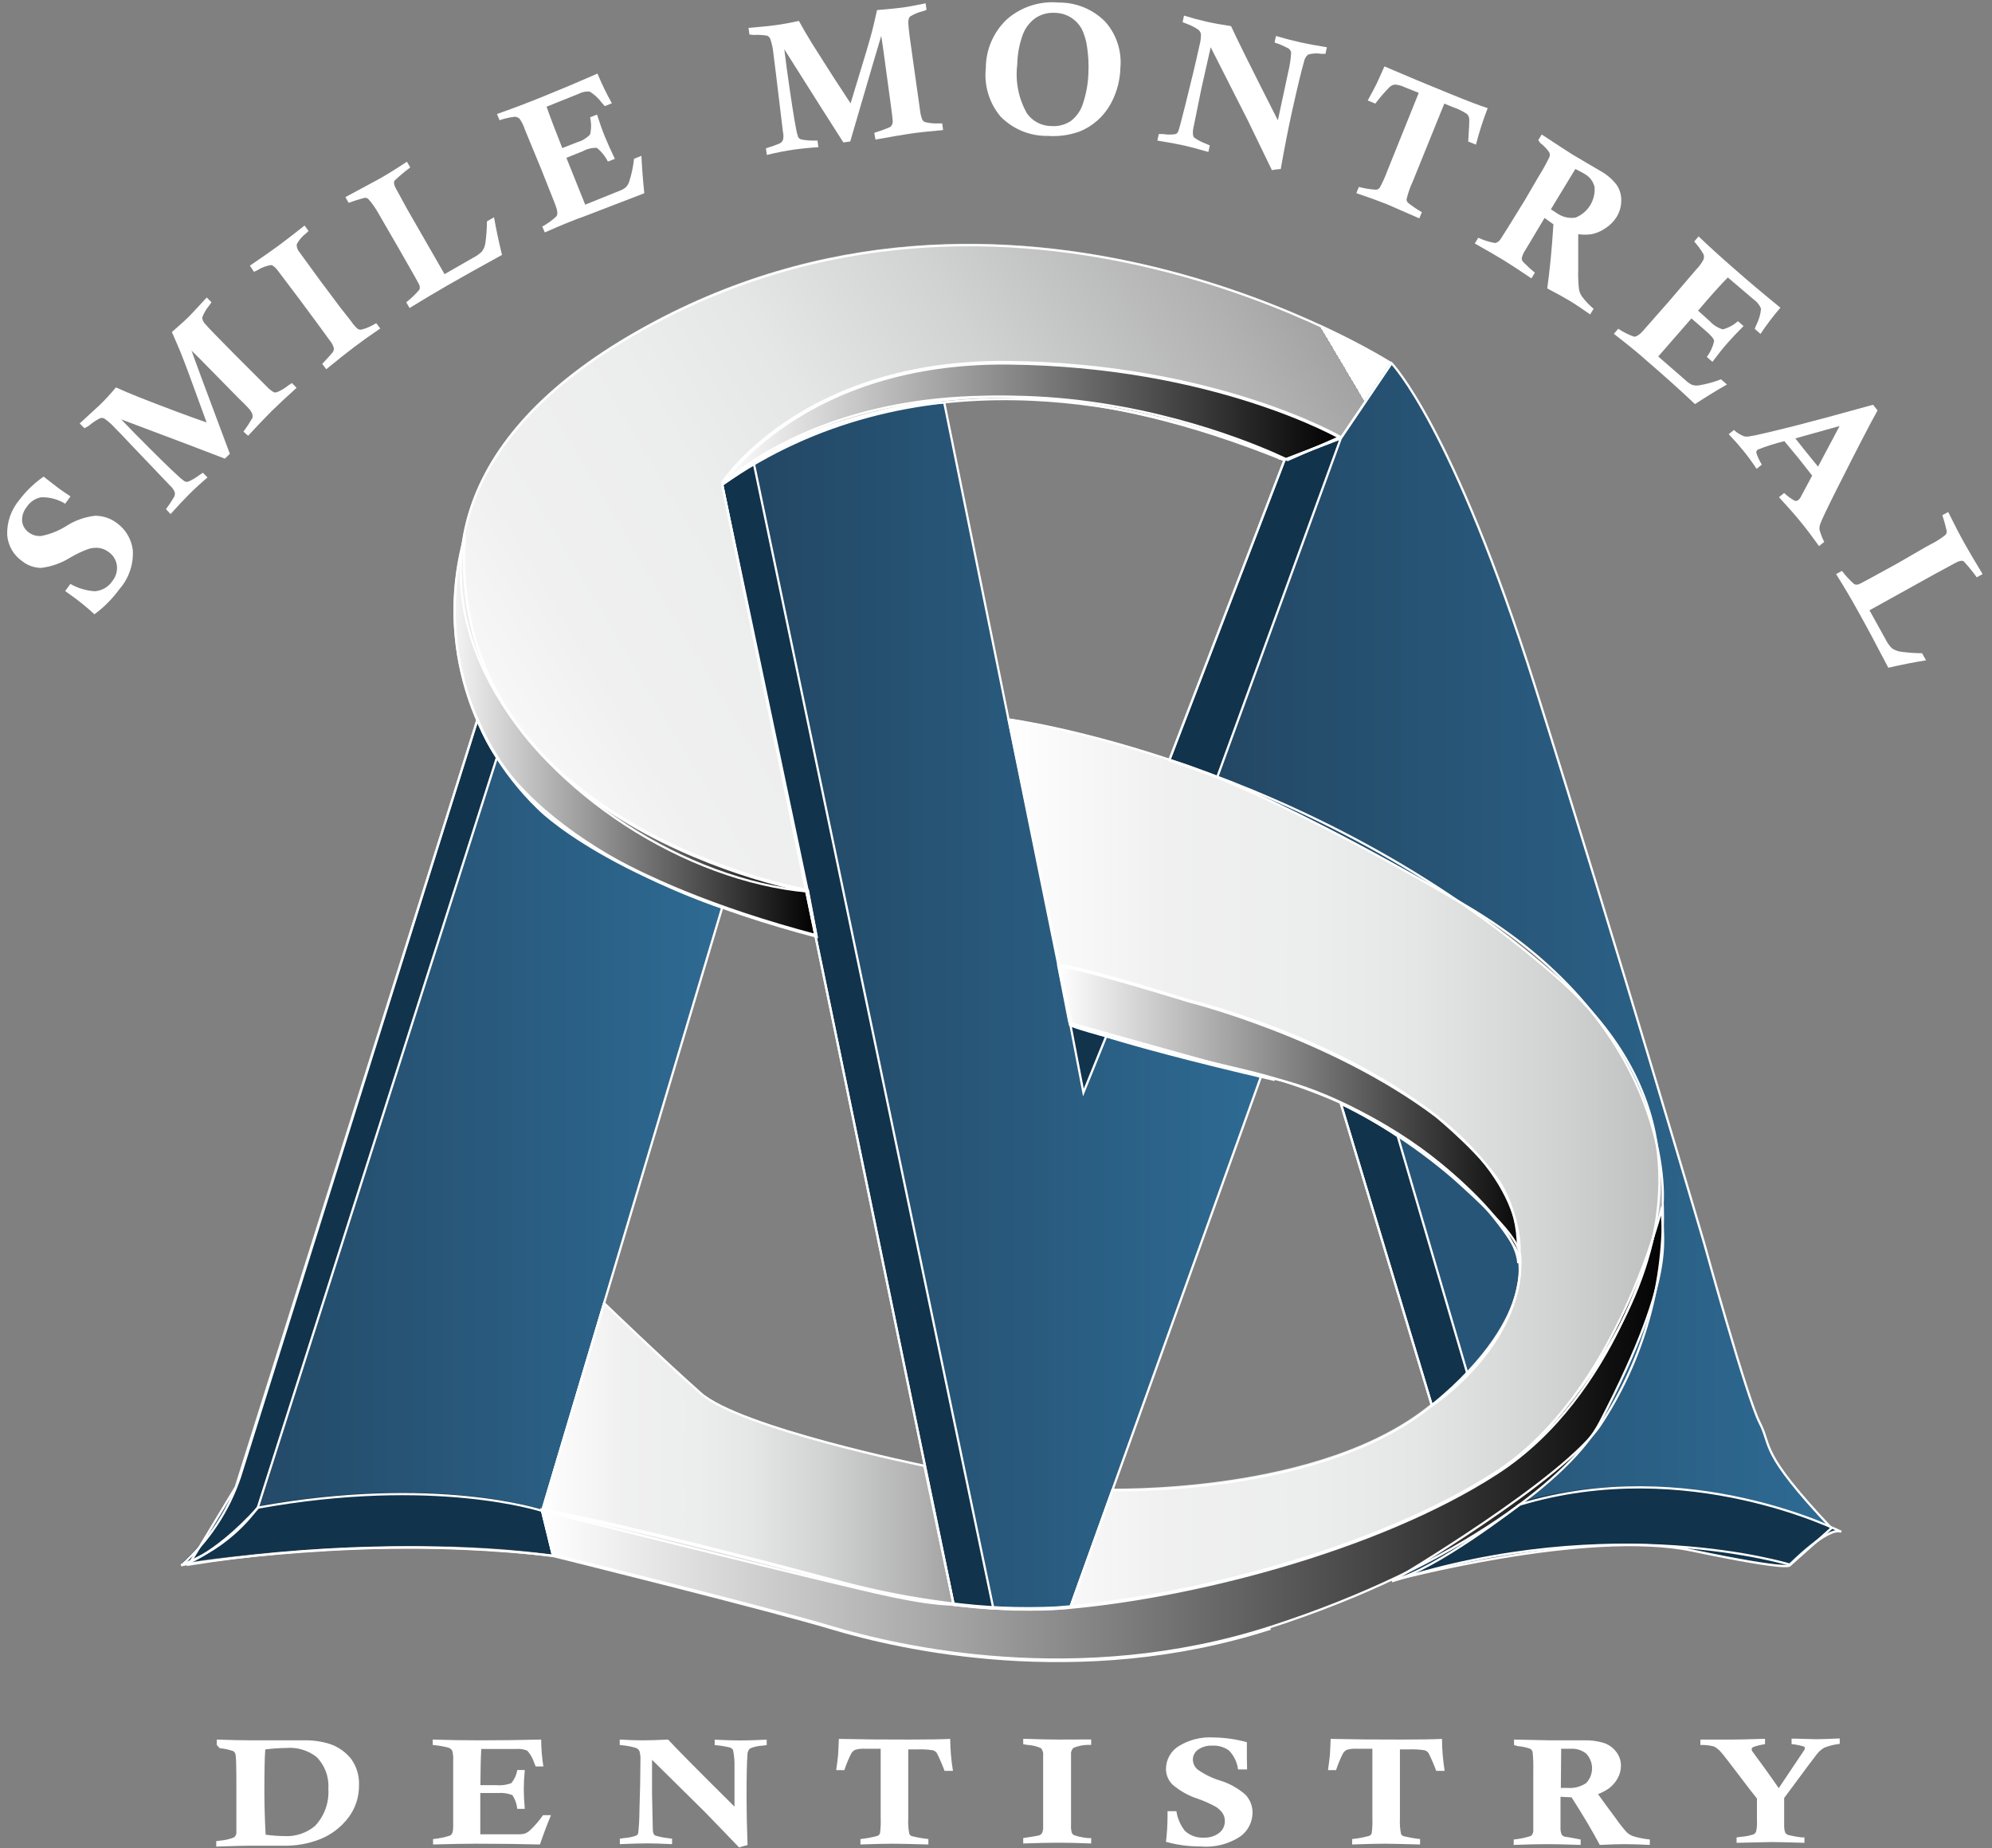 <?xml version="1.0" encoding="UTF-8"?>
<svg width="180px" height="167px" viewBox="0 0 180 167" version="1.1" xmlns="http://www.w3.org/2000/svg" xmlns:xlink="http://www.w3.org/1999/xlink">
    <rect x="0" y="0" width="180" height="167" fill="#808080" stroke="none"/>
    <!-- Generator: Sketch 63.1 (92452) - https://sketch.com -->
    <title>Group 3</title>
    <desc>Created with Sketch.</desc>
    <defs>
        <linearGradient x1="6.1%" y1="62.095%" x2="93.603%" y2="27.021%" id="linearGradient-1">
            <stop stop-color="#FFFFFF" offset="0%"></stop>
            <stop stop-color="#FBFBFB" offset="4%"></stop>
            <stop stop-color="#F0F0F0" offset="20%"></stop>
            <stop stop-color="#ECEDED" offset="38%"></stop>
            <stop stop-color="#E5E6E6" offset="51%"></stop>
            <stop stop-color="#D1D2D2" offset="69%"></stop>
            <stop stop-color="#B1B1B1" offset="92%"></stop>
            <stop stop-color="#A3A3A3" offset="100%"></stop>
            <stop stop-color="#FFFFFF" offset="100%"></stop>
        </linearGradient>
        <linearGradient x1="-0.027%" y1="49.958%" x2="100%" y2="49.958%" id="linearGradient-2">
            <stop stop-color="#FFFFFF" offset="0%"></stop>
            <stop stop-color="#FBFBFB" offset="4%"></stop>
            <stop stop-color="#F0F0F0" offset="20%"></stop>
            <stop stop-color="#ECEDED" offset="38%"></stop>
            <stop stop-color="#E5E6E6" offset="51%"></stop>
            <stop stop-color="#D1D2D2" offset="69%"></stop>
            <stop stop-color="#B1B1B1" offset="92%"></stop>
            <stop stop-color="#A3A3A3" offset="100%"></stop>
            <stop stop-color="#FFFFFF" offset="100%"></stop>
        </linearGradient>
        <linearGradient x1="0%" y1="49.992%" x2="99.973%" y2="49.992%" id="linearGradient-3">
            <stop stop-color="#FFFFFF" offset="0%"></stop>
            <stop stop-color="#FBFBFB" offset="4%"></stop>
            <stop stop-color="#F0F0F0" offset="20%"></stop>
            <stop stop-color="#ECEDED" offset="38%"></stop>
            <stop stop-color="#E5E6E6" offset="51%"></stop>
            <stop stop-color="#D1D2D2" offset="69%"></stop>
            <stop stop-color="#B1B1B1" offset="92%"></stop>
            <stop stop-color="#A3A3A3" offset="100%"></stop>
            <stop stop-color="#FFFFFF" offset="100%"></stop>
        </linearGradient>
        <linearGradient x1="-0.021%" y1="50.007%" x2="100%" y2="50.007%" id="linearGradient-4">
            <stop stop-color="#FFFFFF" offset="0%"></stop>
            <stop stop-color="#224561" offset="0%"></stop>
            <stop stop-color="#2E6A93" offset="100%"></stop>
        </linearGradient>
        <linearGradient x1="0%" y1="50.005%" x2="100.021%" y2="50.005%" id="linearGradient-5">
            <stop stop-color="#FFFFFF" offset="0%"></stop>
            <stop stop-color="#224561" offset="0%"></stop>
            <stop stop-color="#2E6A93" offset="100%"></stop>
        </linearGradient>
        <linearGradient x1="0%" y1="50.005%" x2="100%" y2="50.005%" id="linearGradient-6">
            <stop stop-color="#FFFFFF" offset="0%"></stop>
            <stop stop-color="#224561" offset="0%"></stop>
            <stop stop-color="#2E6A93" offset="100%"></stop>
        </linearGradient>
        <linearGradient x1="-2.54219226e-14%" y1="49.966%" x2="100%" y2="49.966%" id="linearGradient-7">
            <stop stop-color="#FFFFFF" offset="0%"></stop>
            <stop stop-color="#000000" offset="100%"></stop>
        </linearGradient>
        <linearGradient x1="-0.039%" y1="50%" x2="99.939%" y2="50%" id="linearGradient-8">
            <stop stop-color="#FFFFFF" offset="0%"></stop>
            <stop stop-color="#000000" offset="100%"></stop>
        </linearGradient>
        <linearGradient x1="0%" y1="50.019%" x2="100.09%" y2="50.019%" id="linearGradient-9">
            <stop stop-color="#FFFFFF" offset="0%"></stop>
            <stop stop-color="#000000" offset="100%"></stop>
        </linearGradient>
        <linearGradient x1="0%" y1="49.996%" x2="99.996%" y2="49.996%" id="linearGradient-10">
            <stop stop-color="#FFFFFF" offset="0%"></stop>
            <stop stop-color="#000000" offset="100%"></stop>
        </linearGradient>
    </defs>
    <g id="Page-1" stroke="none" stroke-width="1" fill="none" fill-rule="evenodd">
        <g id="Artboard" transform="translate(-122, -91)">
            <g id="Group-3" transform="translate(122.647, 91.203)">
                <path d="M5.723,44.647 L5.243,45.307 C4.591,44.907 3.837,44.706 3.073,44.727 C2.534,44.828 2.06,45.147 1.763,45.607 C1.463,45.975 1.316,46.444 1.353,46.917 C1.409,47.323 1.634,47.686 1.973,47.917 C2.301,48.158 2.709,48.265 3.113,48.217 C3.908,48.056 4.667,47.751 5.353,47.317 C6.134,46.816 7.02,46.501 7.943,46.397 C8.667,46.392 9.372,46.631 9.943,47.077 C10.726,47.655 11.237,48.53 11.353,49.497 C11.431,50.787 10.996,52.056 10.143,53.027 C9.815,53.48 9.45,53.904 9.053,54.297 C8.69,54.661 8.299,54.996 7.883,55.297 C7.163,54.63 6.429,54.037 5.683,53.517 L5.243,53.197 L5.713,52.557 C6.387,52.94 7.139,53.165 7.913,53.217 C8.562,53.174 9.154,52.83 9.513,52.287 C9.833,51.887 9.977,51.375 9.913,50.867 C9.842,50.38 9.57,49.945 9.163,49.667 C8.915,49.476 8.622,49.352 8.313,49.307 C7.976,49.264 7.634,49.298 7.313,49.407 C6.758,49.611 6.222,49.866 5.713,50.167 C4.912,50.67 4.011,50.991 3.073,51.107 C2.447,51.102 1.842,50.887 1.353,50.497 C0.573,49.951 0.078,49.086 0.003,48.137 C-0.037,46.985 0.351,45.859 1.093,44.977 C1.71,44.159 2.452,43.443 3.293,42.857 C3.959,43.384 4.429,43.747 4.703,43.947 C4.976,44.147 5.316,44.38 5.723,44.647 Z" id="Path" fill="#FFFFFF" fill-rule="nonzero"></path>
                <path d="M6.983,38.487 L6.553,38.057 C7.286,37.39 7.876,36.847 8.323,36.427 C8.769,36.007 9.273,35.464 9.833,34.797 C10.433,35.077 11.163,35.387 12.023,35.727 C14.349,36.64 16.349,37.387 18.023,37.967 L16.353,33.397 C16.073,32.65 15.839,32.047 15.653,31.587 C15.466,31.127 15.209,30.53 14.883,29.797 C15.656,29.13 16.209,28.624 16.543,28.277 C16.876,27.93 17.373,27.397 18.033,26.677 L18.463,27.107 L18.253,27.407 C17.98,27.73 17.767,28.099 17.623,28.497 C17.645,28.717 17.744,28.923 17.903,29.077 C18.096,29.317 18.953,30.204 20.473,31.737 L23.473,34.737 C23.655,34.932 23.864,35.1 24.093,35.237 C24.181,35.262 24.275,35.262 24.363,35.237 C24.746,35.082 25.103,34.869 25.423,34.607 L25.733,34.407 L26.153,34.837 C25.179,35.717 24.446,36.4 23.953,36.887 C23.459,37.374 22.733,38.134 21.773,39.167 L21.353,38.797 C21.645,38.399 21.915,37.985 22.163,37.557 C22.19,37.459 22.19,37.355 22.163,37.257 C22.141,37.147 22.093,37.044 22.023,36.957 C21.989,36.85 21.626,36.464 20.933,35.797 L17.423,32.227 L16.663,31.477 C16.889,32.144 17.809,34.627 19.423,38.927 L20.123,40.797 L19.673,41.237 C18.259,40.684 15.136,39.5 10.303,37.687 L11.563,38.987 C13.469,40.914 14.749,42.17 15.403,42.757 C15.603,42.956 15.82,43.137 16.053,43.297 C16.165,43.341 16.29,43.341 16.403,43.297 C16.757,43.134 17.092,42.933 17.403,42.697 L17.683,42.507 L18.103,42.937 C17.509,43.437 16.959,43.94 16.453,44.447 C15.946,44.954 15.383,45.554 14.763,46.247 L14.353,45.797 C14.616,45.444 14.86,45.077 15.083,44.697 C15.152,44.565 15.174,44.413 15.143,44.267 C15.055,44.044 14.914,43.845 14.733,43.687 L11.153,39.937 C10.533,39.27 10.066,38.784 9.753,38.477 C9.458,38.143 9.122,37.847 8.753,37.597 C8.628,37.544 8.487,37.544 8.363,37.597 C8.005,37.785 7.67,38.014 7.363,38.277 L6.983,38.487 Z" id="Path" fill="#FFFFFF" fill-rule="nonzero"></path>
                <path d="M26.873,20.177 L27.233,20.667 L27.013,20.877 C26.659,21.144 26.369,21.485 26.163,21.877 C26.15,22.152 26.252,22.419 26.443,22.617 L26.613,22.857 L28.223,25.067 L30.093,27.567 L31.093,28.837 C31.255,29.086 31.45,29.311 31.673,29.507 C31.777,29.574 31.901,29.599 32.023,29.577 C32.426,29.47 32.813,29.308 33.173,29.097 L33.353,28.997 L33.713,29.477 C32.806,30.09 32.019,30.65 31.353,31.157 C30.686,31.664 29.846,32.33 28.833,33.157 L28.473,32.677 C29.063,32.047 29.373,31.677 29.423,31.617 C29.489,31.516 29.524,31.398 29.523,31.277 C29.463,31.022 29.343,30.786 29.173,30.587 C28.646,29.854 27.736,28.617 26.443,26.877 L24.653,24.507 L24.503,24.307 C24.243,23.957 24.023,23.767 23.853,23.747 C23.415,23.81 22.995,23.967 22.623,24.207 L22.303,24.357 L21.933,23.797 C23.093,23.01 23.953,22.41 24.513,21.997 C25.073,21.584 25.859,20.977 26.873,20.177 Z" id="Path" fill="#FFFFFF" fill-rule="nonzero"></path>
                <path d="M30.863,18.127 L30.563,17.607 C31.796,16.94 32.749,16.427 33.423,16.067 C34.096,15.707 34.996,15.154 36.123,14.407 L36.423,14.927 C35.926,15.295 35.452,15.692 35.003,16.117 C34.909,16.277 34.956,16.524 35.143,16.857 L36.143,18.687 L39.523,24.567 L42.103,23.087 C42.398,22.94 42.668,22.748 42.903,22.517 C43.063,22.294 43.169,22.038 43.213,21.767 C43.303,21.114 43.349,20.456 43.353,19.797 L43.993,19.427 C44.179,20.48 44.419,21.614 44.713,22.827 C42.713,23.927 41.046,24.86 39.713,25.627 C38.626,26.254 37.509,26.92 36.363,27.627 L36.063,27.107 C36.493,26.77 36.888,26.392 37.243,25.977 C37.301,25.84 37.301,25.684 37.243,25.547 C37.169,25.367 36.529,24.23 35.323,22.137 L33.833,19.567 L33.573,19.117 C33.315,18.645 33.007,18.202 32.653,17.797 C32.566,17.709 32.446,17.662 32.323,17.667 C31.827,17.79 31.339,17.944 30.863,18.127 L30.863,18.127 Z" id="Path" fill="#FFFFFF" fill-rule="nonzero"></path>
                <path d="M44.493,10.657 L44.263,10.097 C45.503,9.664 46.836,9.16 48.263,8.587 C49.916,7.92 51.609,7.207 53.343,6.447 C53.721,7.366 54.155,8.261 54.643,9.127 L54.003,9.387 L53.723,9.067 C53.426,8.667 53.056,8.328 52.633,8.067 C52.286,8.041 51.94,8.114 51.633,8.277 L48.743,9.437 C49.043,10.304 49.516,11.55 50.163,13.177 L51.483,12.657 C51.937,12.533 52.348,12.288 52.673,11.947 C52.794,11.438 52.794,10.907 52.673,10.397 L53.303,10.147 C53.543,10.914 53.779,11.58 54.013,12.147 C54.246,12.714 54.546,13.38 54.913,14.147 L54.283,14.397 C54.044,13.916 53.702,13.493 53.283,13.157 C52.843,13.14 52.408,13.244 52.023,13.457 L50.533,14.057 L52.233,18.287 L55.233,17.077 C55.461,16.999 55.677,16.887 55.873,16.747 C56.031,16.595 56.148,16.406 56.213,16.197 C56.427,15.531 56.571,14.844 56.643,14.147 L57.313,13.877 C57.353,14.824 57.439,15.95 57.573,17.257 C55.833,17.924 54.023,18.62 52.143,19.347 C51.276,19.647 50.089,20.13 48.583,20.797 L48.353,20.267 C48.823,20.014 49.257,19.697 49.643,19.327 C49.763,19.147 49.729,18.814 49.543,18.327 L49.443,18.067 L48.253,15.067 L47.253,12.647 L46.793,11.527 C46.681,11.171 46.516,10.834 46.303,10.527 C46.181,10.412 46.02,10.348 45.853,10.347 C45.39,10.403 44.934,10.507 44.493,10.657 L44.493,10.657 Z" id="Path" fill="#FFFFFF" fill-rule="nonzero"></path>
                <path d="M67.073,2.917 L66.993,2.317 C67.993,2.237 68.763,2.157 69.383,2.077 C70.003,1.997 70.773,1.857 71.543,1.687 C71.856,2.267 72.256,2.954 72.743,3.747 C74.076,5.867 75.233,7.664 76.213,9.137 L77.633,4.457 C77.859,3.697 78.036,3.074 78.163,2.587 C78.289,2.1 78.436,1.474 78.603,0.707 C79.629,0.62 80.376,0.547 80.843,0.487 C81.309,0.427 82.026,0.297 82.993,0.097 L83.073,0.697 L82.723,0.817 C82.31,0.91 81.917,1.076 81.563,1.307 C81.446,1.495 81.4,1.718 81.433,1.937 C81.433,2.244 81.589,3.467 81.903,5.607 C82.283,8.32 82.483,9.737 82.503,9.857 C82.533,10.122 82.6,10.381 82.703,10.627 C82.749,10.709 82.819,10.775 82.903,10.817 C83.301,10.922 83.712,10.966 84.123,10.947 L84.493,10.947 L84.573,11.547 C83.239,11.667 82.239,11.777 81.573,11.877 C80.906,11.977 79.869,12.154 78.463,12.407 L78.353,11.797 C78.825,11.656 79.289,11.489 79.743,11.297 C79.832,11.245 79.904,11.168 79.953,11.077 C80.001,10.977 80.025,10.868 80.023,10.757 C80.023,10.624 79.956,10.07 79.823,9.097 C79.536,6.977 79.309,5.31 79.143,4.097 L78.983,3.037 C78.776,3.704 78.029,6.244 76.743,10.657 L76.183,12.577 L75.563,12.667 C74.756,11.42 72.976,8.614 70.223,4.247 C70.309,4.954 70.386,5.55 70.453,6.037 C70.826,8.704 71.099,10.477 71.273,11.357 C71.315,11.636 71.382,11.91 71.473,12.177 C71.534,12.284 71.635,12.362 71.753,12.397 C72.125,12.47 72.504,12.503 72.883,12.497 L73.223,12.497 L73.303,13.097 C72.529,13.144 71.786,13.217 71.073,13.317 C70.359,13.417 69.549,13.577 68.643,13.797 L68.563,13.197 C68.984,13.074 69.398,12.927 69.803,12.757 C69.936,12.692 70.042,12.582 70.103,12.447 C70.161,12.214 70.161,11.97 70.103,11.737 L69.483,6.587 C69.376,5.687 69.293,5.02 69.233,4.587 C69.192,4.14 69.095,3.7 68.943,3.277 C68.885,3.155 68.781,3.061 68.653,3.017 C68.253,2.951 67.847,2.931 67.443,2.957 L67.073,2.917 Z" id="Path" fill="#FFFFFF" fill-rule="nonzero"></path>
                <path d="M88.433,5.947 C88.435,4.272 89.13,2.672 90.353,1.527 C91.639,0.411 93.327,-0.131 95.023,0.027 C96.599,0.011 98.115,0.635 99.223,1.757 C100.238,2.901 100.734,4.414 100.593,5.937 C100.565,6.98 100.309,8.004 99.843,8.937 C99.518,9.596 99.07,10.187 98.523,10.677 C98.047,11.1 97.503,11.439 96.913,11.677 C95.988,12.012 95.004,12.148 94.023,12.077 C92.428,12.102 90.892,11.473 89.773,10.337 C88.745,9.119 88.26,7.532 88.433,5.947 Z M91.273,5.637 C91.084,7.163 91.393,8.71 92.153,10.047 C92.659,10.76 93.479,11.184 94.353,11.187 C94.97,11.235 95.585,11.076 96.103,10.737 C96.647,10.322 97.043,9.744 97.233,9.087 C97.518,8.214 97.677,7.305 97.703,6.387 C97.739,5.629 97.702,4.868 97.593,4.117 C97.524,3.52 97.355,2.938 97.093,2.397 C96.865,1.993 96.542,1.649 96.153,1.397 C95.713,1.117 95.204,0.965 94.683,0.957 C94.065,0.919 93.452,1.08 92.933,1.417 C92.362,1.822 91.938,2.401 91.723,3.067 C91.44,3.895 91.288,4.762 91.273,5.637 L91.273,5.637 Z" id="Shape" fill="#FFFFFF" fill-rule="nonzero"></path>
                <path d="M106.213,1.797 L106.343,1.207 C107.056,1.427 107.723,1.607 108.343,1.747 C108.963,1.887 109.713,2.024 110.593,2.157 C111.046,3.17 112.456,6.007 114.823,10.667 L115.753,6.327 C115.9,5.74 115.99,5.141 116.023,4.537 C115.993,4.403 115.919,4.284 115.813,4.197 C115.403,3.967 114.971,3.779 114.523,3.637 L114.653,3.047 C115.493,3.294 116.233,3.487 116.873,3.627 C117.513,3.767 118.306,3.914 119.253,4.067 L119.123,4.657 L118.743,4.657 C118.346,4.594 117.94,4.618 117.553,4.727 C117.355,4.896 117.224,5.13 117.183,5.387 C116.963,6.12 116.596,7.644 116.083,9.957 C115.756,11.444 115.423,13.147 115.083,15.067 C114.815,15.087 114.548,15.12 114.283,15.167 L112.113,10.687 L108.753,4.067 L107.913,7.797 L107.163,11.497 C107.135,11.676 107.135,11.858 107.163,12.037 C107.183,12.117 107.224,12.189 107.283,12.247 C107.618,12.47 107.977,12.654 108.353,12.797 L108.673,12.937 L108.543,13.527 C107.643,13.267 106.916,13.074 106.363,12.947 C105.809,12.82 104.999,12.67 103.933,12.497 L104.063,11.907 L104.453,11.907 C104.833,11.974 105.222,11.974 105.603,11.907 C105.694,11.857 105.767,11.78 105.813,11.687 C105.866,11.587 106.076,10.807 106.443,9.347 C106.976,7.234 107.409,5.414 107.743,3.887 C107.833,3.562 107.877,3.225 107.873,2.887 C107.847,2.73 107.765,2.588 107.643,2.487 C107.332,2.274 106.996,2.1 106.643,1.967 L106.213,1.797 Z" id="Path" fill="#FFFFFF" fill-rule="nonzero"></path>
                <path d="M132.723,12.867 L132.023,12.587 C132.103,11.38 132.133,10.69 132.113,10.517 C132.095,10.354 132.02,10.202 131.903,10.087 C131.493,9.825 131.053,9.613 130.593,9.457 L129.863,9.157 L127.003,16.217 C126.766,16.723 126.581,17.253 126.453,17.797 C126.448,17.917 126.496,18.034 126.583,18.117 C126.977,18.432 127.395,18.716 127.833,18.967 L127.603,19.527 C126.089,18.86 125.113,18.434 124.673,18.247 C124.079,18.007 123.159,17.674 121.913,17.247 L122.143,16.687 C122.656,16.824 123.182,16.907 123.713,16.937 C123.841,16.919 123.956,16.851 124.033,16.747 C124.304,16.245 124.538,15.724 124.733,15.187 L127.553,8.187 L126.283,7.677 C126.005,7.54 125.702,7.458 125.393,7.437 C125.203,7.463 125.027,7.551 124.893,7.687 C124.439,8.147 124.018,8.639 123.633,9.157 L122.943,8.877 C123.329,8.17 123.589,7.68 123.723,7.407 C123.856,7.134 124.099,6.597 124.453,5.797 C126.453,6.657 128.393,7.467 130.273,8.227 C131.893,8.894 133.063,9.34 133.783,9.567 C133.363,10.645 133.009,11.747 132.723,12.867 L132.723,12.867 Z" id="Path" fill="#FFFFFF" fill-rule="nonzero"></path>
                <path d="M138.353,12.457 L138.663,11.947 C140.203,12.96 141.113,13.554 141.393,13.727 L142.713,14.507 L143.993,15.257 C144.557,15.569 145.051,15.995 145.443,16.507 C145.72,16.924 145.864,17.416 145.853,17.917 C145.852,18.447 145.703,18.967 145.423,19.417 C145.165,19.819 144.824,20.16 144.423,20.417 C144.047,20.68 143.622,20.863 143.173,20.957 C142.771,21.013 142.364,21.013 141.963,20.957 C141.963,21.69 141.963,22.74 141.963,24.107 C141.942,24.721 141.965,25.336 142.033,25.947 C142.077,26.16 142.158,26.363 142.273,26.547 C142.586,26.972 142.949,27.358 143.353,27.697 L143.043,28.207 C142.289,27.674 141.663,27.257 141.163,26.957 C140.663,26.657 139.996,26.29 139.163,25.857 C139.396,24.21 139.583,22.277 139.723,20.057 C139.463,19.884 139.196,19.694 138.923,19.487 L137.183,22.397 C137.031,22.614 136.923,22.859 136.863,23.117 C136.858,23.232 136.894,23.345 136.963,23.437 C137.306,23.788 137.667,24.122 138.043,24.437 L137.733,24.947 C136.679,24.234 135.826,23.677 135.173,23.277 C134.519,22.877 133.666,22.384 132.613,21.797 L132.933,21.277 C133.419,21.505 133.934,21.666 134.463,21.757 C134.662,21.706 134.834,21.581 134.943,21.407 C135.036,21.287 135.773,20.104 137.153,17.857 L138.353,15.797 C138.717,15.218 139.051,14.621 139.353,14.007 C139.411,13.866 139.411,13.708 139.353,13.567 C139.121,13.24 138.841,12.951 138.523,12.707 L138.353,12.457 Z M139.493,18.707 L140.003,19.037 C140.498,19.4 141.116,19.551 141.723,19.457 C142.833,19.012 143.529,17.9 143.443,16.707 C143.326,16.195 142.994,15.758 142.533,15.507 C142.323,15.377 142.053,15.237 141.703,15.067 L139.493,18.707 Z" id="Shape" fill="#FFFFFF" fill-rule="nonzero"></path>
                <path d="M152.443,21.617 L152.843,21.157 C153.789,22.064 154.846,23.024 156.013,24.037 C157.346,25.21 158.753,26.397 160.233,27.597 C159.584,28.349 158.983,29.14 158.433,29.967 L157.913,29.507 C157.973,29.337 158.033,29.207 158.073,29.117 C158.299,28.671 158.439,28.186 158.483,27.687 C158.351,27.356 158.125,27.071 157.833,26.867 L155.483,24.867 C154.816,25.534 153.919,26.534 152.793,27.867 L153.853,28.817 C154.169,29.165 154.573,29.421 155.023,29.557 C155.531,29.422 156.001,29.168 156.393,28.817 L156.903,29.257 C156.336,29.824 155.853,30.334 155.453,30.787 C155.053,31.24 154.599,31.807 154.093,32.487 L153.583,32.047 C153.903,31.623 154.128,31.136 154.243,30.617 C154.243,30.424 153.963,30.09 153.403,29.617 L152.193,28.567 L149.193,32.007 L151.643,34.137 C151.815,34.304 152.01,34.446 152.223,34.557 C152.428,34.63 152.648,34.651 152.863,34.617 C153.547,34.504 154.217,34.319 154.863,34.067 L155.403,34.537 C154.576,35.004 153.613,35.594 152.513,36.307 C151.179,35.047 149.736,33.75 148.183,32.417 C147.516,31.81 146.516,30.99 145.183,29.957 L145.583,29.497 C146.025,29.801 146.506,30.043 147.013,30.217 C147.233,30.217 147.506,30.037 147.833,29.677 L148.013,29.467 L150.143,27.047 L151.853,25.047 L152.643,24.127 C152.897,23.866 153.113,23.57 153.283,23.247 C153.343,23.093 153.343,22.921 153.283,22.767 C153.044,22.355 152.763,21.97 152.443,21.617 L152.443,21.617 Z" id="Path" fill="#FFFFFF" fill-rule="nonzero"></path>
                <path d="M160.103,44.717 L160.573,44.337 C160.855,44.613 161.175,44.849 161.523,45.037 C161.641,45.072 161.768,45.045 161.863,44.967 C161.929,44.91 161.987,44.842 162.033,44.767 C162.153,44.554 162.509,43.887 163.103,42.767 L161.923,41.267 L160.593,39.657 C159.776,39.853 158.974,40.107 158.193,40.417 C158.103,40.482 158.051,40.587 158.053,40.697 C158.176,41.075 158.344,41.438 158.553,41.777 L158.083,42.157 C157.703,41.584 157.316,41.054 156.923,40.567 C156.529,40.08 156.076,39.567 155.563,39.027 L156.033,38.647 C156.298,38.891 156.607,39.085 156.943,39.217 C157.114,39.254 157.291,39.254 157.463,39.217 C157.863,39.17 159.293,38.837 161.753,38.217 C163.313,37.817 165.596,37.2 168.603,36.367 L169.013,36.877 C168.346,38.07 167.149,40.38 165.423,43.807 C164.463,45.714 163.936,46.817 163.843,47.117 C163.778,47.286 163.751,47.467 163.763,47.647 C163.867,48.031 164.011,48.403 164.193,48.757 L163.723,49.137 C163.163,48.35 162.623,47.637 162.103,46.997 C161.583,46.357 160.916,45.597 160.103,44.717 Z M165.583,38.287 L161.583,39.407 L162.583,40.667 L163.633,41.957 L165.583,38.287 Z" id="Shape" fill="#FFFFFF" fill-rule="nonzero"></path>
                <path d="M174.863,46.347 L175.393,46.057 C176.013,47.304 176.513,48.264 176.893,48.937 C177.273,49.61 177.809,50.52 178.503,51.667 L177.973,51.957 C177.613,51.454 177.222,50.973 176.803,50.517 C176.643,50.417 176.396,50.46 176.063,50.647 L174.213,51.647 L168.283,54.937 L169.723,57.537 C169.866,57.835 170.055,58.108 170.283,58.347 C170.505,58.51 170.761,58.62 171.033,58.667 C171.695,58.763 172.363,58.813 173.033,58.817 L173.393,59.457 C172.339,59.624 171.203,59.847 169.983,60.127 C168.916,58.074 168.009,56.38 167.263,55.047 C166.656,53.947 165.989,52.82 165.263,51.667 L165.793,51.377 C166.123,51.812 166.494,52.214 166.903,52.577 C167.04,52.635 167.195,52.635 167.333,52.577 C167.513,52.504 168.659,51.884 170.773,50.717 L173.353,49.227 L173.813,48.977 C174.281,48.745 174.724,48.463 175.133,48.137 C175.221,48.05 175.268,47.93 175.263,47.807 C175.16,47.313 175.026,46.825 174.863,46.347 L174.863,46.347 Z" id="Path" fill="#FFFFFF" fill-rule="nonzero"></path>
                <path d="M18.943,157.457 L18.943,156.967 C20.209,157.014 21.256,157.037 22.083,157.037 L24.703,157.037 L26.703,157.037 C27.525,157.008 28.346,157.117 29.133,157.357 C29.902,157.609 30.58,158.082 31.083,158.717 C31.579,159.405 31.829,160.24 31.793,161.087 C31.809,162.122 31.486,163.133 30.873,163.967 C30.211,164.861 29.315,165.553 28.283,165.967 C27.207,166.388 26.058,166.589 24.903,166.557 L23.383,166.557 L21.893,166.557 C21.513,166.557 20.513,166.584 18.893,166.637 L18.893,166.147 L19.233,166.097 C19.665,166.067 20.091,165.969 20.493,165.807 C20.618,165.714 20.698,165.572 20.713,165.417 C20.713,165.157 20.713,163.804 20.713,161.357 C20.713,159.564 20.689,158.564 20.643,158.357 C20.627,158.221 20.554,158.097 20.443,158.017 C20.043,157.875 19.626,157.784 19.203,157.747 L18.943,157.457 Z M23.323,165.557 C23.873,165.637 24.427,165.68 24.983,165.687 C26.008,165.759 27.021,165.433 27.813,164.777 C28.67,163.873 29.109,162.65 29.023,161.407 C29.098,160.336 28.704,159.285 27.943,158.527 C27.164,157.93 26.191,157.644 25.213,157.727 C24.581,157.736 23.95,157.779 23.323,157.857 C23.269,158.524 23.243,159.814 23.243,161.727 C23.243,162.8 23.279,164.074 23.353,165.547 L23.323,165.557 Z" id="Shape" fill="#FFFFFF" fill-rule="nonzero"></path>
                <path d="M38.453,157.457 L38.453,156.967 C39.786,157.014 41.213,157.037 42.733,157.037 C44.519,157.037 46.359,157.014 48.253,156.967 C48.258,157.781 48.325,158.593 48.453,159.397 L47.763,159.397 C47.693,159.257 47.653,159.147 47.623,159.067 C47.494,158.66 47.279,158.285 46.993,157.967 C46.676,157.839 46.333,157.788 45.993,157.817 L42.843,157.817 C42.796,158.57 42.769,159.66 42.763,161.087 L44.183,161.087 C44.647,161.132 45.116,161.07 45.553,160.907 C45.836,160.566 46.022,160.155 46.093,159.717 L46.773,159.717 C46.713,160.384 46.683,160.96 46.683,161.447 C46.683,161.934 46.713,162.527 46.773,163.227 L46.093,163.227 C46.052,162.783 45.901,162.357 45.653,161.987 C45.24,161.824 44.795,161.759 44.353,161.797 L42.753,161.797 L42.753,165.527 L46.003,165.527 C46.244,165.539 46.486,165.523 46.723,165.477 C46.918,165.415 47.096,165.309 47.243,165.167 C47.684,164.754 48.08,164.295 48.423,163.797 L49.143,163.797 C48.829,164.53 48.496,165.414 48.143,166.447 C46.289,166.4 44.353,166.377 42.333,166.377 C41.413,166.377 40.129,166.4 38.483,166.447 L38.483,165.957 C39.01,165.909 39.53,165.802 40.033,165.637 C40.213,165.537 40.303,165.28 40.303,164.867 L40.303,164.637 L40.303,161.987 L40.303,158.857 C40.325,158.557 40.295,158.256 40.213,157.967 C40.133,157.837 40.009,157.741 39.863,157.697 C39.401,157.576 38.929,157.495 38.453,157.457 Z" id="Path" fill="#FFFFFF" fill-rule="nonzero"></path>
                <path d="M55.353,157.457 L55.353,156.967 C56.099,157.014 56.793,157.037 57.433,157.037 C58.073,157.037 58.836,157.014 59.723,156.967 C60.389,157.7 62.389,159.72 65.723,163.027 L65.723,159.397 C65.736,158.9 65.692,158.404 65.593,157.917 C65.527,157.812 65.429,157.731 65.313,157.687 C64.86,157.575 64.398,157.501 63.933,157.467 L63.933,156.977 C64.806,157.024 65.569,157.047 66.223,157.047 C66.876,157.047 67.679,157.024 68.633,156.977 L68.633,157.467 L68.263,157.517 C67.867,157.532 67.477,157.62 67.113,157.777 C66.961,157.935 66.881,158.148 66.893,158.367 C66.839,158.994 66.813,160.277 66.813,162.217 C66.813,163.464 66.843,164.89 66.903,166.497 C66.649,166.557 66.396,166.63 66.143,166.717 L63.053,163.517 L58.273,158.797 L58.273,161.977 L58.343,165.067 C58.341,165.218 58.368,165.367 58.423,165.507 C58.463,165.567 58.518,165.615 58.583,165.647 C58.961,165.76 59.35,165.837 59.743,165.877 L60.083,165.927 L60.083,166.417 C59.149,166.37 58.399,166.347 57.833,166.347 C57.266,166.347 56.443,166.37 55.363,166.417 L55.363,165.927 L55.743,165.867 C56.125,165.846 56.503,165.768 56.863,165.637 C56.938,165.587 56.995,165.513 57.023,165.427 C57.094,164.763 57.131,164.095 57.133,163.427 C57.193,161.64 57.223,160.107 57.223,158.827 C57.241,158.551 57.21,158.273 57.133,158.007 C57.067,157.879 56.957,157.779 56.823,157.727 C56.458,157.612 56.083,157.535 55.703,157.497 L55.353,157.457 Z" id="Path" fill="#FFFFFF" fill-rule="nonzero"></path>
                <path d="M85.463,159.797 L84.703,159.797 C84.503,159.251 84.272,158.717 84.013,158.197 C83.928,158.074 83.805,157.983 83.663,157.937 C83.183,157.862 82.698,157.835 82.213,157.857 L81.423,157.857 L81.423,164.097 C81.396,164.566 81.43,165.037 81.523,165.497 C81.571,165.594 81.658,165.667 81.763,165.697 C82.25,165.816 82.744,165.902 83.243,165.957 L83.243,166.447 C81.583,166.4 80.516,166.377 80.043,166.377 C79.376,166.377 78.396,166.4 77.103,166.447 L77.103,165.957 C77.627,165.905 78.145,165.808 78.653,165.667 C78.756,165.621 78.836,165.534 78.873,165.427 C78.934,164.963 78.954,164.495 78.933,164.027 L78.933,157.797 L77.563,157.797 C77.253,157.778 76.943,157.808 76.643,157.887 C76.486,157.957 76.356,158.076 76.273,158.227 C76.027,158.71 75.82,159.212 75.653,159.727 L74.913,159.727 C75.006,159.06 75.063,158.607 75.083,158.367 C75.103,158.127 75.126,157.64 75.153,156.907 C77.306,156.954 79.409,156.974 81.463,156.967 C83.203,156.967 84.453,156.947 85.213,156.907 C85.223,157.875 85.307,158.841 85.463,159.797 Z" id="Path" fill="#FFFFFF" fill-rule="nonzero"></path>
                <path d="M97.953,156.957 L97.953,157.447 L97.653,157.447 C97.206,157.454 96.765,157.545 96.353,157.717 C96.185,157.877 96.104,158.107 96.133,158.337 L96.133,158.577 L96.133,160.817 L96.133,164.677 C96.116,164.919 96.14,165.163 96.203,165.397 C96.253,165.498 96.338,165.576 96.443,165.617 C96.835,165.746 97.241,165.83 97.653,165.867 L97.953,165.867 L97.953,166.357 C96.839,166.31 95.859,166.287 95.013,166.287 C94.166,166.287 93.099,166.31 91.813,166.357 L91.813,165.867 C92.659,165.74 93.123,165.664 93.203,165.637 C93.31,165.607 93.407,165.548 93.483,165.467 C93.586,165.274 93.631,165.055 93.613,164.837 C93.613,164.097 93.613,162.84 93.613,161.067 L93.613,158.637 L93.613,158.437 C93.648,158.191 93.579,157.941 93.423,157.747 C93.025,157.571 92.598,157.469 92.163,157.447 L91.813,157.387 L91.813,156.897 C93.213,156.944 94.259,156.967 94.953,156.967 C95.646,156.967 96.646,156.964 97.953,156.957 Z" id="Path" fill="#FFFFFF" fill-rule="nonzero"></path>
                <path d="M112.043,159.667 L111.223,159.667 C111.146,159.022 110.858,158.421 110.403,157.957 C109.975,157.645 109.452,157.49 108.923,157.517 C108.458,157.49 107.998,157.617 107.613,157.877 C107.316,158.085 107.14,158.425 107.143,158.787 C107.152,159.132 107.308,159.456 107.573,159.677 C108.198,160.119 108.89,160.457 109.623,160.677 C110.46,160.936 111.234,161.369 111.893,161.947 C112.32,162.396 112.55,162.997 112.533,163.617 C112.515,164.456 112.104,165.237 111.423,165.727 C110.367,166.419 109.11,166.736 107.853,166.627 C107.298,166.628 106.743,166.591 106.193,166.517 C105.693,166.446 105.199,166.343 104.713,166.207 C104.805,165.437 104.852,164.662 104.853,163.887 L104.853,163.437 L105.653,163.437 C105.75,164.087 106.016,164.701 106.423,165.217 C106.883,165.644 107.497,165.864 108.123,165.827 C108.621,165.852 109.112,165.704 109.513,165.407 C109.848,165.15 110.041,164.749 110.033,164.327 C110.035,164.067 109.959,163.812 109.813,163.597 C109.644,163.359 109.426,163.161 109.173,163.017 C108.675,162.747 108.157,162.516 107.623,162.327 C106.77,162.058 105.981,161.619 105.303,161.037 C104.917,160.654 104.704,160.13 104.713,159.587 C104.726,158.777 105.143,158.027 105.823,157.587 C106.778,156.988 107.898,156.704 109.023,156.777 C110.037,156.79 111.046,156.934 112.023,157.207 C112.023,157.874 112.023,158.36 112.023,158.667 C112.023,158.974 112.029,159.307 112.043,159.667 Z" id="Path" fill="#FFFFFF" fill-rule="nonzero"></path>
                <path d="M129.893,159.797 L129.133,159.797 C128.933,159.251 128.702,158.717 128.443,158.197 C128.358,158.074 128.235,157.983 128.093,157.937 C127.613,157.862 127.128,157.835 126.643,157.857 L125.853,157.857 L125.853,164.097 C125.826,164.566 125.86,165.037 125.953,165.497 C126.001,165.594 126.088,165.667 126.193,165.697 C126.68,165.816 127.174,165.902 127.673,165.957 L127.673,166.447 C126.013,166.4 124.946,166.377 124.473,166.377 C123.806,166.377 122.826,166.4 121.533,166.447 L121.533,165.957 C122.057,165.905 122.575,165.808 123.083,165.667 C123.186,165.621 123.266,165.534 123.303,165.427 C123.364,164.963 123.384,164.495 123.363,164.027 L123.363,157.797 L121.993,157.797 C121.683,157.778 121.373,157.808 121.073,157.887 C120.916,157.957 120.786,158.076 120.703,158.227 C120.457,158.71 120.25,159.212 120.083,159.727 L119.353,159.727 C119.446,159.06 119.503,158.607 119.523,158.367 C119.543,158.127 119.566,157.64 119.593,156.907 C121.746,156.954 123.849,156.974 125.903,156.967 C127.643,156.967 128.893,156.947 129.653,156.907 C129.66,157.875 129.74,158.841 129.893,159.797 L129.893,159.797 Z" id="Path" fill="#FFFFFF" fill-rule="nonzero"></path>
                <path d="M136.163,157.457 L136.163,156.967 L139.423,157.037 L140.953,157.037 L142.433,157.037 C143.072,157.012 143.712,157.096 144.323,157.287 C144.758,157.444 145.137,157.726 145.413,158.097 C145.684,158.453 145.829,158.889 145.823,159.337 C145.823,159.729 145.723,160.114 145.533,160.457 C145.34,160.812 145.074,161.122 144.753,161.367 C144.443,161.585 144.107,161.763 143.753,161.897 C144.119,162.417 144.659,163.154 145.373,164.107 C145.674,164.551 146.008,164.973 146.373,165.367 C146.528,165.501 146.703,165.609 146.893,165.687 C147.395,165.841 147.91,165.945 148.433,165.997 L148.433,166.487 C147.513,166.44 146.759,166.417 146.173,166.417 C145.586,166.417 144.833,166.44 143.913,166.487 C143.246,165.234 142.396,163.8 141.363,162.187 L140.363,162.137 L140.363,164.917 C140.349,165.136 140.387,165.355 140.473,165.557 C140.535,165.642 140.622,165.705 140.723,165.737 C140.796,165.737 141.283,165.824 142.183,165.997 L142.183,166.487 C140.916,166.44 139.899,166.417 139.133,166.417 C138.366,166.417 137.366,166.44 136.133,166.487 L136.133,165.997 C136.66,165.949 137.18,165.842 137.683,165.677 C137.817,165.565 137.897,165.402 137.903,165.227 C137.903,165.107 137.903,163.964 137.903,161.797 L137.903,159.797 C137.919,159.233 137.899,158.669 137.843,158.107 C137.816,157.977 137.737,157.865 137.623,157.797 C137.251,157.669 136.865,157.589 136.473,157.557 L136.163,157.457 Z M140.393,161.337 L140.993,161.337 C141.59,161.386 142.186,161.231 142.683,160.897 C143.391,160.152 143.391,158.982 142.683,158.237 C142.307,157.935 141.835,157.779 141.353,157.797 C141.113,157.797 140.803,157.797 140.423,157.797 L140.393,161.337 Z" id="Shape" fill="#FFFFFF" fill-rule="nonzero"></path>
                <path d="M153.003,157.457 L153.003,156.967 L154.613,156.967 L155.913,156.967 C156.446,156.967 157.423,156.944 158.843,156.897 L158.843,157.387 C158.478,157.434 158.119,157.521 157.773,157.647 C157.673,157.707 157.633,157.767 157.633,157.837 C157.645,157.937 157.687,158.031 157.753,158.107 C157.946,158.367 158.279,158.824 158.753,159.477 C159.226,160.13 159.669,160.757 160.083,161.357 L162.373,157.937 C162.415,157.881 162.442,157.816 162.453,157.747 C162.446,157.675 162.4,157.613 162.333,157.587 C161.977,157.484 161.612,157.414 161.243,157.377 L161.243,156.887 L161.643,156.887 L163.463,156.937 C163.796,156.937 164.506,156.914 165.593,156.867 L165.593,157.357 C165.117,157.409 164.649,157.524 164.203,157.697 C163.931,157.855 163.693,158.066 163.503,158.317 C163.343,158.51 162.366,159.82 160.573,162.247 L160.573,164.647 C160.559,164.891 160.589,165.135 160.663,165.367 C160.732,165.477 160.839,165.558 160.963,165.597 C161.349,165.688 161.739,165.758 162.133,165.807 L162.403,165.807 L162.403,166.297 C160.923,166.25 159.923,166.227 159.403,166.227 L156.273,166.297 L156.273,165.807 L156.663,165.757 C157.047,165.73 157.426,165.656 157.793,165.537 C157.9,165.49 157.985,165.404 158.033,165.297 C158.108,164.969 158.135,164.633 158.113,164.297 L158.113,162.297 C157.746,161.844 157.209,161.147 156.503,160.207 C155.583,158.994 155.026,158.28 154.833,158.067 C154.661,157.871 154.454,157.708 154.223,157.587 C153.824,157.489 153.413,157.445 153.003,157.457 L153.003,157.457 Z" id="Path" fill="#FFFFFF" fill-rule="nonzero"></path>
                <path d="M125.033,32.507 C125.033,32.507 90.643,10.437 56.843,29.727 C23.043,49.017 50.283,78.227 72.353,80.217 L64.563,43.457 C64.563,43.457 81.103,23.367 116.283,41.657 L120.453,39.267 L125.033,32.507 Z" id="Path" fill="url(#linearGradient-1)" fill-rule="nonzero"></path>
                <path d="M82.823,132.107 C82.823,132.107 66.193,128.727 62.613,125.547 C59.033,122.367 53.473,116.997 53.473,116.997 L48.303,136.177 C48.303,136.177 71.963,142.047 74.543,142.637 C77.123,143.227 82.293,144.977 85.473,144.637 L82.823,132.107 Z" id="Path" fill="url(#linearGradient-2)" fill-rule="nonzero"></path>
                <path d="M90.443,64.717 C90.443,64.717 117.443,68.297 139.943,87.977 C162.443,107.657 138.153,131.117 138.153,131.117 C138.153,131.117 117.473,146.927 96.003,144.937 L99.353,134.287 C99.353,134.287 118.833,134.887 128.773,126.537 C138.713,118.187 136.353,112.627 136.353,112.627 C136.353,112.627 130.193,100.697 111.703,96.327 C93.213,91.957 95.703,90.877 95.703,90.877 L90.443,64.717 Z" id="Path" fill="url(#linearGradient-3)" fill-rule="nonzero"></path>
                <path d="M120.463,99.377 L128.703,126.627 C128.703,126.627 136.833,121.297 136.703,113.447 C136.703,112.157 135.913,110.767 130.793,106.177 C127.659,103.472 124.186,101.186 120.463,99.377 Z" id="Path" fill="#275577" fill-rule="nonzero"></path>
                <path d="M42.453,64.717 L20.603,134.027 C20.603,134.027 20.203,135.747 16.363,141.027 C16.363,141.027 32.363,137.027 49.293,140.227 L48.293,136.147 L64.563,81.637 C64.563,81.637 46.553,75.977 42.453,64.717 Z" id="Path" fill="url(#linearGradient-4)" fill-rule="nonzero"></path>
                <path d="M64.563,43.457 L85.473,144.667 L88.033,144.917 L90.913,145.087 L93.473,145.087 L96.003,144.927 L113.253,96.927 L96.003,92.117 L84.633,36.017 C84.633,36.017 72.653,36.597 64.563,43.457 Z" id="Path" fill="url(#linearGradient-5)" fill-rule="nonzero"></path>
                <path d="M104.963,68.347 L115.963,41.477 L120.493,39.267 L125.063,32.507 C125.063,32.507 130.633,38.207 138.063,61.797 C145.493,85.387 153.303,112.027 153.303,112.027 C153.303,112.027 157.143,125.947 158.303,128.197 C159.463,130.447 158.173,130.717 164.793,137.737 L161.083,141.047 C161.083,141.047 145.143,136.107 125.083,142.537 C125.083,142.537 141.513,133.617 143.973,128.317 C146.752,121.942 148.627,115.211 149.543,108.317 C149.543,108.317 150.843,92.627 131.543,81.367 C112.243,70.107 104.963,68.347 104.963,68.347 Z" id="Path" fill="url(#linearGradient-6)" fill-rule="nonzero"></path>
                <path d="M42.453,64.717 L20.993,133.097 C19.952,136.179 18.125,138.937 15.693,141.097 C15.693,141.097 18.473,140.437 22.583,135.927 L44.223,68.047 C43.532,66.994 42.939,65.879 42.453,64.717 Z" id="Path" fill="#11334C" fill-rule="nonzero"></path>
                <path d="M15.693,141.047 C15.693,141.047 33.583,138.127 49.293,140.247 L48.293,136.167 C48.293,136.167 38.623,132.957 22.583,135.877 C21.049,138.434 18.576,140.289 15.693,141.047 L15.693,141.047 Z" id="Path" fill="#11334C" fill-rule="nonzero"></path>
                <polygon id="Path" fill="#11334C" fill-rule="nonzero" points="64.563 43.457 85.473 144.607 89.063 144.987 67.413 41.497"></polygon>
                <polygon id="Path" fill="#11334C" fill-rule="nonzero" points="96.013 92.147 97.203 98.377 99.363 93.047"></polygon>
                <polygon id="Path" fill="#11334C" fill-rule="nonzero" points="104.963 68.347 115.373 41.227 116.363 41.077 120.463 39.267 109.293 69.887"></polygon>
                <path d="M120.463,99.377 L128.703,126.627 L131.943,123.857 L125.613,102.277 C123.972,101.182 122.25,100.212 120.463,99.377 L120.463,99.377 Z" id="Path" fill="#11334C" fill-rule="nonzero"></path>
                <path d="M165.683,138.067 C165.683,138.067 151.363,131.067 136.153,135.657 C136.153,135.657 129.083,141.487 125.153,142.457 C125.153,142.457 142.653,137.767 152.153,139.757 C161.653,141.747 161.003,141.047 161.003,141.047 C161.003,141.047 164.493,137.537 165.683,138.067 Z" id="Path" fill="#11334C" fill-rule="nonzero"></path>
                <path d="M120.463,39.267 L115.713,41.357 C115.713,41.357 87.713,27.187 64.563,43.457 C64.563,43.457 71.753,32.307 90.443,32.507 C109.133,32.707 120.463,39.267 120.463,39.267 Z" id="Path" stroke="#FFFFFF" stroke-width="0.2" fill="url(#linearGradient-7)" fill-rule="nonzero"></path>
                <path d="M41.353,48.217 C38.893,56.953 41.41,66.335 47.913,72.667 C47.913,72.667 54.223,79.327 73.113,84.297 L72.353,80.217 C72.353,80.217 39.553,74.457 41.353,48.217 Z" id="Path" stroke="#FFFFFF" stroke-width="0.2" fill="url(#linearGradient-8)" fill-rule="nonzero"></path>
                <path d="M94.973,87.017 L95.973,92.147 C95.973,92.147 98.793,93.607 114.463,97.247 C124.723,99.627 136.343,109.537 136.543,113.917 C136.543,113.917 138.243,107.677 128.973,100.497 C119.543,93.187 106.703,90.157 106.703,90.157 C106.703,90.157 95.963,86.797 94.973,87.017 Z" id="Path" stroke="#FFFFFF" stroke-width="0.2" fill="url(#linearGradient-9)" fill-rule="nonzero"></path>
                <path d="M48.293,136.177 L49.293,140.257 C49.293,140.257 68.573,145.027 74.543,146.817 C80.513,148.607 96.813,152.387 114.103,146.817 C131.393,141.247 141.543,132.907 143.923,128.327 C151.373,114.017 149.293,111.497 149.563,108.777 C149.563,108.777 145.513,125.677 134.563,132.777 C123.613,139.877 106.263,144.197 94.803,145.037 C91.527,145.193 88.243,145.053 84.993,144.617 C81.827,144.215 78.69,143.607 75.603,142.797 C75.603,142.797 55.453,137.367 48.293,136.177 Z" id="Path" stroke="#FFFFFF" stroke-width="0.2" fill="url(#linearGradient-10)" fill-rule="nonzero"></path>
                <path d="M125.083,32.637 C125.083,32.637 90.693,10.567 56.893,29.857 C23.093,49.147 50.353,78.367 72.353,80.347 L64.613,43.587 C64.613,43.587 80.783,27.307 115.353,41.357 L120.543,39.357 L125.083,32.637 Z" id="Path" stroke="#FFFFFF" stroke-width="0.2"></path>
                <path d="M82.873,132.237 C82.873,132.237 66.243,128.857 62.663,125.677 C59.083,122.497 53.943,117.537 53.943,117.537 L48.353,136.307 C48.353,136.307 72.013,142.177 74.593,142.767 C77.173,143.357 82.443,144.767 85.523,144.767 L82.873,132.237 Z" id="Path" stroke="#FFFFFF" stroke-width="0.2"></path>
                <path d="M96.053,145.057 L99.873,134.427 C99.873,134.427 118.873,135.017 128.873,126.667 C138.873,118.317 136.413,112.797 136.413,112.797 C136.413,112.797 130.253,100.867 111.763,96.497 C93.273,92.127 96.183,92.327 96.183,92.327 L90.493,64.797 C90.493,64.797 117.493,68.377 139.993,88.057 C162.493,107.737 137.153,130.997 137.153,130.997" id="Path" stroke="#FFFFFF" stroke-width="0.2"></path>
                <path d="M120.513,99.507 L128.743,126.797 C128.743,126.797 136.873,121.467 136.743,113.617 C136.743,112.327 135.953,110.937 130.833,106.347 C127.704,103.629 124.235,101.33 120.513,99.507 Z" id="Path" stroke="#FFFFFF" stroke-width="0.2"></path>
                <path d="M42.503,64.797 L20.653,134.157 C20.653,134.157 16.653,140.817 16.413,141.157 C27.304,139.413 38.38,139.144 49.343,140.357 L48.343,136.277 L64.613,81.797 C64.613,81.797 46.603,76.107 42.503,64.797 Z" id="Path" stroke="#FFFFFF" stroke-width="0.2"></path>
                <path d="M64.613,43.587 L85.523,144.797 L88.083,145.047 L90.963,145.217 L93.523,145.217 L96.053,145.057 L113.303,97.057 L96.053,92.247 L84.673,36.157 C84.673,36.157 72.703,36.727 64.613,43.587 Z" id="Path" stroke="#FFFFFF" stroke-width="0.2"></path>
                <path d="M105.013,68.477 L115.423,41.357 L120.513,39.357 L125.083,32.597 C125.083,32.597 130.653,38.297 138.083,61.887 C145.513,85.477 153.353,112.157 153.353,112.157 C153.353,112.157 157.193,126.077 158.353,128.327 C159.513,130.577 158.223,130.847 164.843,137.867 L161.133,141.177 C161.133,141.177 145.193,136.237 125.133,142.667 C125.133,142.667 140.883,133.377 144.023,128.447 C147.906,122.518 149.853,115.53 149.593,108.447 C149.593,108.447 150.893,92.757 131.593,81.497 C112.293,70.237 105.013,68.477 105.013,68.477 Z" id="Path" stroke="#FFFFFF" stroke-width="0.2"></path>
                <path d="M42.503,64.797 L21.043,133.227 C20.002,136.309 18.175,139.067 15.743,141.227 C15.743,141.227 18.523,140.567 22.633,136.057 L44.273,68.187 C43.578,67.115 42.986,65.98 42.503,64.797 Z" id="Path" stroke="#FFFFFF" stroke-width="0.2"></path>
                <path d="M15.743,141.187 C15.743,141.187 33.633,138.267 49.343,140.387 L48.343,136.307 C48.343,136.307 38.673,133.097 22.633,136.017 C20.886,138.372 18.492,140.168 15.743,141.187 Z" id="Path" stroke="#FFFFFF" stroke-width="0.2"></path>
                <polygon id="Path" stroke="#FFFFFF" stroke-width="0.2" points="64.613 43.587 85.523 144.737 89.113 145.117 67.463 41.627"></polygon>
                <polygon id="Path" stroke="#FFFFFF" stroke-width="0.2" points="96.053 92.277 97.253 98.507 99.413 93.187"></polygon>
                <polygon id="Path" stroke="#FFFFFF" stroke-width="0.2" points="115.593 41.297 114.913 41.217 115.593 41.297 115.423 41.357 105.013 68.477 109.343 70.017 120.513 39.397"></polygon>
                <path d="M120.513,99.507 L128.743,126.797 L131.983,124.027 L125.653,102.447 C124.016,101.338 122.298,100.355 120.513,99.507 L120.513,99.507 Z" id="Path" stroke="#FFFFFF" stroke-width="0.2"></path>
                <path d="M165.733,138.197 C165.733,138.197 151.873,131.127 136.653,135.747 C136.653,135.747 129.133,141.617 125.233,142.587 C125.233,142.587 142.733,137.897 152.233,139.887 C161.733,141.877 161.083,141.177 161.083,141.177 C161.083,141.177 164.543,137.667 165.733,138.197 Z" id="Path" stroke="#FFFFFF" stroke-width="0.2"></path>
                <path d="M111.273,39.687 C102.043,36.377 81.863,31.497 64.613,43.587 C64.613,43.587 71.803,32.437 90.493,32.637 C109.183,32.837 120.493,39.397 120.493,39.397" id="Path" stroke="#FFFFFF" stroke-width="0.2"></path>
                <path d="M115.423,41.357 C114.076,40.714 112.69,40.156 111.273,39.687" id="Path" stroke="#FFFFFF" stroke-width="0.2"></path>
                <path d="M41.353,48.347 C38.903,57.091 41.436,66.474 47.953,72.797 C47.953,72.797 54.263,79.457 73.153,84.427 L72.353,80.347 C72.353,80.347 39.603,74.587 41.353,48.347 Z" id="Path" stroke="#FFFFFF" stroke-width="0.2"></path>
                <path d="M114.543,97.377 C98.873,93.737 96.053,92.277 96.053,92.277 L95.053,87.147 C96.053,86.947 106.823,90.287 106.823,90.287 C106.823,90.287 119.543,93.467 129.093,100.627 C129.093,100.627 133.773,104.457 135.213,107.227 C136.076,108.856 136.523,110.673 136.513,112.517" id="Path" stroke="#FFFFFF" stroke-width="0.2"></path>
                <path d="M148.763,111.427 C148.763,111.427 145.563,125.817 134.633,132.897 C123.703,139.977 106.333,144.317 94.873,145.157 C91.597,145.313 88.313,145.173 85.063,144.737 C81.89,144.333 78.746,143.721 75.653,142.907 C75.653,142.907 55.513,137.507 48.353,136.307 L49.353,140.387 C49.353,140.387 68.633,145.157 74.603,146.947 C80.573,148.737 96.873,152.517 114.163,146.947" id="Path" stroke="#FFFFFF" stroke-width="0.2"></path>
            </g>
        </g>
    </g>
</svg>